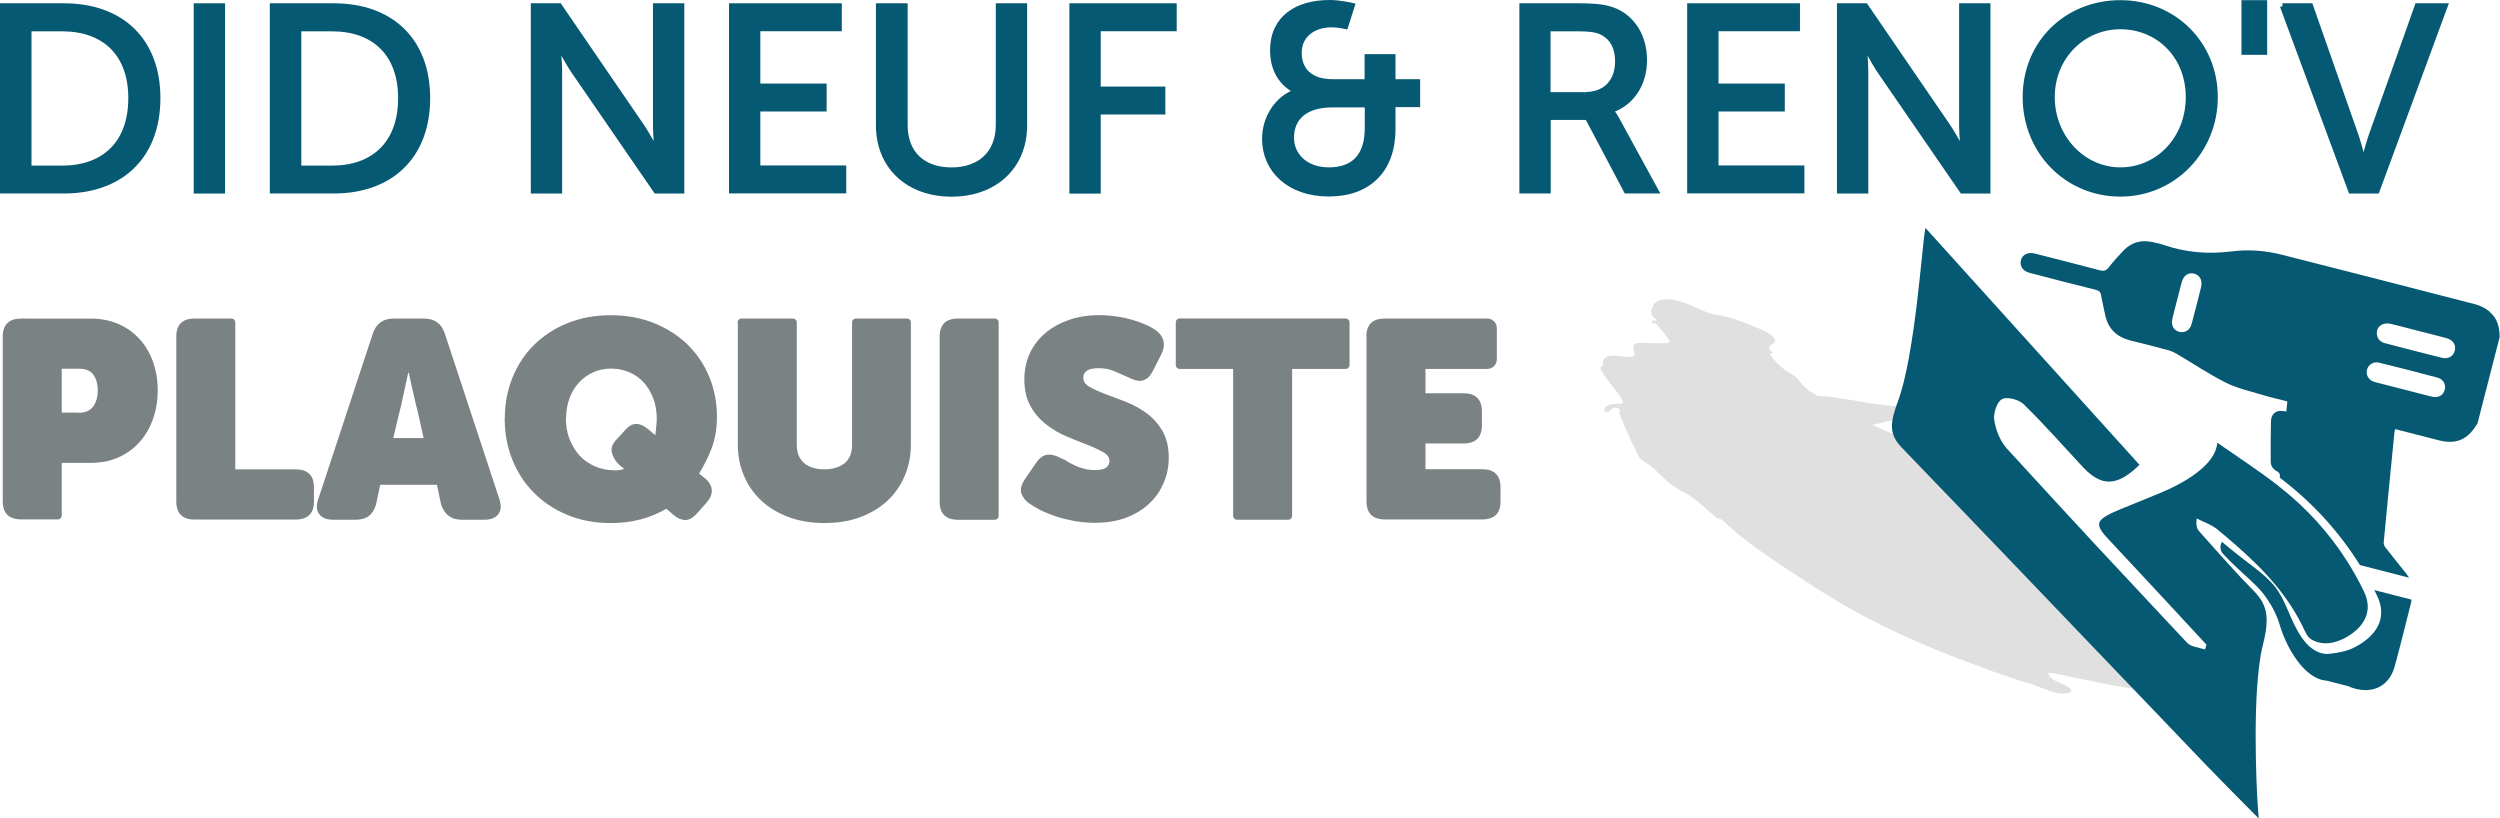 <?xml version="1.0" encoding="UTF-8"?>
<svg id="Calque_2" data-name="Calque 2" xmlns="http://www.w3.org/2000/svg" viewBox="0 0 456.34 149.4">
  <defs>
    <style>
      .cls-1, .cls-2 {
        fill: #065972;
      }

      .cls-1, .cls-3, .cls-4 {
        stroke-width: 0px;
      }

      .cls-2 {
        stroke: #065972;
        stroke-miterlimit: 10;
      }

      .cls-3 {
        fill: #7b8284;
      }

      .cls-4 {
        fill: #e0e0e0;
      }
    </style>
  </defs>
  <g id="Calque_1-2" data-name="Calque 1">
    <g>
      <g>
        <g>
          <path class="cls-1" d="M454.48,56.9c-.74-.59-1.64-1.09-2.55-1.33-11.8-3.06-23.62-6.08-35.44-9.08-3-.76-6.09-.99-9.14-.6-4.23.53-8.33.22-12.36-1.17-.7-.24-1.43-.4-2.17-.55-2-.42-3.77.07-5.19,1.55-.96.99-1.87,2.02-2.72,3.1-.45.58-.88.71-1.61.52-3.77-1-7.55-1.96-11.33-2.92-.23-.06-.45-.12-.67-.17-1.18-.26-2.12.24-2.4,1.23-.28,1.03.32,2,1.53,2.31,4.02,1.06,8.05,2.09,12.09,3.1.62.15.91.39,1.01,1.03.18,1.13.49,2.24.7,3.37.5,2.66,2.1,4.23,4.7,4.87,2.29.55,4.57,1.14,6.84,1.76.54.15,1.07.39,1.56.67,2.98,1.75,5.87,3.7,8.95,5.25,2.1,1.05,4.48,1.57,6.76,2.26,1.44.44,2.93.77,4.48,1.17-.06.62-.12,1.21-.18,1.83-.17-.02-.28-.02-.38-.04-1.41-.3-2.4.41-2.43,1.86-.06,2.4-.05,4.81-.05,7.22,0,.92.42,1.55,1.28,1.95.21.1.43.49.41.73-.01.13-.02.24-.03.37.12.09.26.2.38.29,5.72,4.4,10.49,9.64,14.25,15.66,2.98.77,5.98,1.53,8.98,2.31-.2-.29-.32-.49-.46-.67-1.29-1.61-2.59-3.22-3.86-4.85-.19-.24-.35-.62-.32-.91.63-6.71,1.3-13.41,1.96-20.11.01-.17.08-.33.14-.59.83.21,1.66.42,2.48.64,1.83.47,3.66.94,5.5,1.41,3.07.79,5.18-.08,6.85-2.81.05-.07.11-.13.17-.19,1.35-5.28,2.72-10.56,4.07-15.85-.02-1.78-.41-3.46-1.86-4.61ZM401.78,52.39c-.55,2.24-1.12,4.46-1.71,6.68-.31,1.17-1.2,1.75-2.23,1.51-1.07-.25-1.59-1.18-1.3-2.41.26-1.12.56-2.22.84-3.33.29-1.12.56-2.23.86-3.34.34-1.23,1.23-1.82,2.27-1.55,1.04.27,1.56,1.23,1.26,2.45ZM446.28,71.02c-.22,1.1-1.15,1.68-2.35,1.39-1.76-.42-3.49-.89-5.25-1.34-1.74-.46-3.5-.88-5.24-1.35-1.07-.3-1.63-1.27-1.38-2.23.25-.94,1.18-1.55,2.22-1.29,3.56.87,7.11,1.78,10.65,2.73,1.03.27,1.52,1.16,1.35,2.09ZM448.07,64.06c-.28,1.01-1.19,1.53-2.39,1.24-3.45-.86-6.89-1.75-10.32-2.65-.8-.21-1.37-.7-1.49-1.59-.19-1.38,1.01-2.3,2.56-1.94,1.67.4,3.33.85,5,1.28,1.72.44,3.45.85,5.16,1.33,1.23.35,1.77,1.27,1.48,2.32Z"/>
          <path class="cls-1" d="M440.18,109.47c-.02.18,0,.32-.05.45-1,3.92-1.95,7.86-3.02,11.75-1.05,3.83-4.5,5.33-8.52,3.57l-3.92-1c-3.97-.27-7.26-5.84-8.55-10.21-.61-2.08-1.69-3.98-3.02-5.7-1.47-1.9-4.54-4.24-7.3-7.22-.56-.6-.65-1.51-.21-2.2h0s2.15,1.84,5.01,3.99c1.7,1.28,4.1,3.17,5.23,4.97.76,1.2,1.29,2.37,1.86,3.68,1.21,2.81,3.05,7.36,6.72,7.81.54.07,3.49-.27,5.02-1.02,4.65-2.25,6.37-5.73,4.45-9.65-.16-.33-.32-.65-.49-.98,2.27.58,4.52,1.16,6.78,1.74Z"/>
        </g>
        <path class="cls-4" d="M345.66,107.62c-.53-.1-1.1-.15-.9-.73.18-.46.56-.95,1.27-1.18,1.03-.37,1.92-.84,2.67-1.36,1.35-.93,2.36-2.05,3.27-3.21.67-.88,1.66-1.2,2.79-1.14,1.14.03,2.27.11,3.63-.58.6-.31,1.27-.58,1.31-1.1.07-.57-.43-.81-1.15-.74-1.15.13-2.43.15-3.53.6-1.04.41-1.93.53-2.77.52-.75.02-1.48-.04-2.25,0-.42.03-.79-.04-.79-.35.04-.43.61-.65,1.05-.84,1.49-.6,2.89-1.19,4.01-2.11.51-.4.96-.86,1.34-1.44.6-.89,2.45-1.47,3.69-1.77,3.27-.79,5.86-2.51,8.36-4.21,5.21,1.13,5.89,1.64,3.61,5.14-3.67,5.68-7.31,11.37-10.95,17.07-.26.04-.47.11-.66.22-3.02,1.78-4.98.6-7.4.7-.81.05-.99-.53-.51-1.15.87-1.15.14-1.34-.98-1.47-1.47-.2-2.89-.48-4.32-.73-.26-.05-.53-.08-.79-.13h0Z"/>
        <g>
          <path class="cls-4" d="M393.44,124.09c1.14.77,2.19,1.55,1.94,2.19l-.05.02c-.27.66-1.67.44-3.11.08-.42-.11-.83-.24-1.26-.34-.35-.09-.69-.18-1.01-.22-.18-.03-.36-.05-.54-.08h0c-1.49-.24-3-.5-4.52-.79-3.19-.61-6.44-1.32-9.65-1.98-1.76-.36-1.48,0-.96.63.45.54,1.33.91,2.25,1.27,1.64.68,2.06,1.44.9,1.65-1,.17-2.24.05-3.77-.57-1.04-.39-2.07-.84-3.09-1.15-4.53-1.33-8.94-3.01-13.32-4.68-9.32-3.53-17.88-7.71-25.39-12.54-5.8-3.74-11.61-7.44-16.14-11.38-.48-.41-.95-1.02-1.46-1.35-.26-.14-.49-.24-.77-.2-.51-.39-1.58-1.37-2.71-2.34s-2.29-1.91-2.97-2.23c-1.75-.82-3.03-1.78-4.07-2.77-1.1-1.02-1.94-2.04-3.68-3.09-1.23-.73-1.13-1.51-1.53-2.19-1.16-2.14-1.94-4.16-2.84-6.27-.06-.14-.12-.27-.11-.4,0-.27.46-.52-.27-.82-.92-.36-.94.13-1.3.29-.31.13-.03.67-1.18.23.02-1,.91-1.46,2.96-1.36.22,0,.36-.05.4-.16.11-.27-.24-.94-.83-1.73-.9-1.23-2.25-2.77-2.85-3.79-.42-.69-.51-1.18.05-1.17-.02-1.08,0-2.23,2.95-1.86,2.93.37,3.08.26,2.66-1.3-.21-.74.16-1.2,1.7-1.11,1.34.08,2.62.07,3.86.07.59-.02,1.33-.1.96-.57l-.04-.04c-.28-.43-1.5-2.07-2.39-2.98-.28-.06-.53-.14-.79-.19l.07-.38c.4.02,1.2.18.7-.21-1.37-1.05-.73-1.66-.57-2.28.36-1.37,2.76-2.11,6.95-.28,1.6.7,3.3,1.56,4.93,1.8,2.74.38,5.29,1.54,7.85,2.59,2.29.95,3.23,2.12,2.16,2.66-.68.34-1.07.74.08,1.59-.09.04-.2.12-.33.09-.64.25,1.68,2.65,3.04,3.43.06.03.13.06.19.11,1.7.83,1.97,1.79,2.92,2.69.6.57,1.17.99,2.14,1.4-.09.06-.11.15-.26.16,2.2,0,5.65.63,8.91,1.18,2.18.36,4.27.67,5.85.72.15,0,.29.02.43.01.46.02.91-.06,1.5.34.52.36.75.68.59.91-.11.15-.16.31-.39.42-.61.31-1.64.61-2.8.89-1.2.3-2.54.59-3.67.85,1.17.46,2.57,1.21,3.81,1.64.62.22,1.2.34,1.68.33,1.27.62-.15.83.86,1.36,1.37.68,2.43,1.54,3.63,2.27.57.34,1.21.68,1.94.94,3.19,1.27,5.96,2.87,9.05,4.19.88.37,1.73.78,2.6,1.17,1.46.66,2.96,1.3,4.69,1.68.67.16,1.34.39,1.98.69,1.22.54,2.35,1.28,3.18,1.98,6.85,7.61,13.73,15.18,20.68,22.75-2.79-.89-5.59-1.88-8.4-2.97-2.42-.96-4.97-1.88-7.49-2.44-.7-.17-1.82-.56-1.79-.13,0,.39.65.96,1.7,1.34,1.29.47,2.38,1.1,3.53,1.65,1.29.63,1.71,1.49,3.31,2.06,1.81.67,3.4,1.61,5.04,2.42.48.24,1.24.72,1.21.83-.24.58-1.4.85.63,2.02.33.19-1.03.17-1.7.17-2.93-.07-2.91.17.15,1.89.4.24.99.41,1.36.67Z"/>
          <path class="cls-1" d="M427.48,116.7s-.03.03-.05.03c-2.21,1.08-4.29.77-5.49,0-.84-.53-.92-.96-1.73-2.6-1.56-3.14-3.54-5.9-5.77-8.43-1.15-1.32-2.38-2.57-3.66-3.77-.9-.86-1.83-1.7-2.77-2.53-1.05-.91-2.1-1.81-3.18-2.7-.14-.12-.29-.23-.45-.34-.12-.09-.24-.17-.37-.24-.94-.58-2.05-.97-3.03-1.48-.16,1.28.04,1.9.46,2.35.18.22.4.43.58.66.8.89,1.58,1.78,2.37,2.65.08.07.15.16.22.24.18.2.36.39.52.59,1.32,1.47,2.62,2.92,3.96,4.34.81.86,1.62,1.7,2.45,2.54.12.14.27.28.37.41.36.4.65.81.9,1.23,1.24,2.09,1.17,4.46.24,8.11-.26,1.02-.47,2.21-.64,3.5-.02.15-.04.3-.05.44-1.22,9.78-.32,25.48-.06,27.71-3.39-3.41-6.96-7.02-9.78-9.94-3.47-3.65-6.98-7.31-10.47-10.95-.88-.92-1.76-1.84-2.64-2.75h0c-7.81-8.15-15.59-16.3-23.4-24.44-2.77-2.88-5.53-5.76-8.3-8.64-3.5-3.66-7-7.29-10.51-10.93-.83-.85-1.37-1.65-1.63-2.51-.07-.2-.11-.4-.15-.6-.1-.57-.1-1.19.01-1.89.11-.74.34-1.59.67-2.57.1-.26.19-.53.3-.82,3.2-8.51,4.44-28.78,5.03-31.6,0-.06.02-.12.04-.16,13.3,14.72,26.18,28.97,39.06,43.23-3.41,3.36-6.01,3.93-8.74,1.86-.49-.36-.98-.8-1.48-1.33-3.62-3.88-7.13-7.88-10.92-11.58-.44-.43-1.18-.79-1.95-.98h0c-.76-.18-1.53-.2-2,.05-.93.48-1.6,2.56-1.43,3.78.29,1.83,1.07,3.87,2.31,5.23,1.38,1.51,2.77,3.03,4.15,4.52,8.16,8.92,16.35,17.72,24.62,26.53,1.39,1.48,2.78,2.97,4.17,4.44.35.37.88.58,1.47.73.01,0,.02,0,.03,0,.25.08.51.13.76.2.34.08.67.16.98.26.07-.3.18-.57.26-.88-1.35-1.45-2.71-2.92-4.06-4.37-.28-.3-.57-.61-.84-.92-4.33-4.65-8.63-9.3-12.97-13.93-2.86-3.03-2.3-3.66,2.63-5.69,1.48-.61,3.36-1.35,5.66-2.31,1.29-.53,11.1-4.17,11.56-9.64,4.05,2.82,7.57,5.11,10.88,7.67.14.11.27.21.41.33,4.99,3.9,9.18,8.51,12.5,13.78.93,1.48,1.8,3.02,2.6,4.61.13.24.25.49.37.74,1.74,3.57.19,6.76-4.03,8.81Z"/>
        </g>
      </g>
      <g>
        <path class="cls-2" d="M11.68,1.1H.5v33.72h11.18c10.31,0,17.1-6.24,17.1-16.9S21.99,1.1,11.68,1.1ZM11.36,30.73h-6.11V5.22h6.11c7.54,0,12.56,4.4,12.56,12.7s-4.97,12.81-12.56,12.81Z"/>
        <path class="cls-2" d="M35.86,1.1h4.72v33.73h-4.72V1.1Z"/>
        <path class="cls-2" d="M60.93,1.1h-11.18v33.72h11.18c10.31,0,17.09-6.24,17.09-16.9S71.24,1.1,60.93,1.1ZM60.61,30.73h-6.11V5.22h6.11c7.54,0,12.56,4.4,12.56,12.7s-4.97,12.81-12.56,12.81Z"/>
        <path class="cls-2" d="M97.4,1.1h4.69l15,21.92c1.25,1.82,2.82,4.88,2.82,4.88h.11s-.33-3.01-.33-4.88V1.1h4.72v33.73h-4.64l-15.06-21.9c-1.25-1.87-2.82-4.91-2.82-4.91h-.11s.33,3.01.33,4.91v21.9h-4.72V1.1Z"/>
        <path class="cls-2" d="M133.57,1.1h19.59v4.1h-14.87v10.55h12.1v4.1h-12.1v10.85h15.68v4.1h-20.4V1.1Z"/>
        <path class="cls-2" d="M160.46,1.1h4.72v21.79c0,5.16,3.34,8.17,8.49,8.17s8.6-3.01,8.6-8.28V1.1h4.72v21.79c0,7.49-5.4,12.51-13.3,12.51s-13.3-5.02-13.3-12.51V1.1h.05Z"/>
        <path class="cls-2" d="M195.7,1.1h18.59v4.1h-13.87v11.1h11.8v4.1h-11.8v14.44h-4.72V1.1Z"/>
        <path class="cls-2" d="M254.23,14.96v-4.58h-4.64v4.58h-6.27c-5.21,0-6.21-3.2-6.21-5.32,0-3.28,2.63-5.15,5.97-5.15,1.14,0,2.52.3,2.52.3l1.2-3.77s-2.23-.52-4.1-.52c-5.97,0-10.37,2.82-10.37,8.71s4.45,7.41,4.45,7.41v.05c-3.71,1.25-5.91,4.94-5.91,8.66,0,5.7,4.48,10.04,11.69,10.04s11.67-4.32,11.67-11.81v-4.5h4.5v-4.1h-4.5ZM249.62,23.4c0,5.32-2.74,7.65-7.03,7.65s-6.89-2.66-6.89-5.91c0-3.77,2.68-6.03,7.46-6.03h6.46v4.29Z"/>
        <path class="cls-2" d="M295.07,21.72c-.63-1.09-1.01-1.52-1.01-1.52v-.11c3.69-1.19,6.08-4.69,6.08-9.12s-2.25-7.81-5.7-9.11c-1.27-.46-2.77-.76-6.29-.76h-10.31v33.72h4.72v-13.43h7.22l7.1,13.43h5.35l-7.16-13.1ZM289.34,17.3l-.03.02h-6.78V5.22h5.45c2.64,0,3.75.27,4.64.76,1.74.95,2.69,2.71,2.69,5.21,0,3.77-2.28,6.11-5.97,6.11Z"/>
        <path class="cls-2" d="M308.47,1.1h19.59v4.1h-14.87v10.55h12.1v4.1h-12.1v10.85h15.68v4.1h-20.4V1.1Z"/>
        <path class="cls-2" d="M335.82,1.1h4.69l15,21.92c1.25,1.82,2.82,4.88,2.82,4.88h.11s-.33-3.01-.33-4.88V1.1h4.72v33.73h-4.64l-15.06-21.9c-1.25-1.87-2.82-4.91-2.82-4.91h-.11s.33,3.01.33,4.91v21.9h-4.72V1.1Z"/>
        <path class="cls-2" d="M387.05.53c-9.74,0-17.34,7.27-17.34,17.2s7.6,17.66,17.34,17.66,17.28-7.95,17.28-17.66-7.54-17.2-17.28-17.2ZM387.05,31.05c-6.89,0-12.48-5.97-12.48-13.32s5.59-12.89,12.48-12.89,12.43,5.29,12.43,12.89-5.54,13.32-12.43,13.32Z"/>
        <path class="cls-2" d="M409.65.53h3.69v8.98h-3.69V.53Z"/>
        <path class="cls-2" d="M416.63,1.1h5.1l8.36,23.85c.62,1.82,1.3,4.64,1.3,4.64h.11s.68-2.82,1.3-4.64l8.47-23.85h5.02l-12.43,33.73h-4.72l-12.48-33.73h-.03Z"/>
      </g>
      <g>
        <path class="cls-3" d="M27.92,66.01c-.58-1.6-1.39-2.99-2.47-4.15-1.07-1.16-2.35-2.09-3.86-2.73-1.5-.64-3.19-.98-5.01-.98H3.87c-2.23,0-3.37,1.1-3.37,3.3v30.06c0,2.2,1.14,3.3,3.37,3.3h6.67c.41,0,.73-.31.73-.72v-9.6h5.31c1.85,0,3.51-.32,5.01-.99,1.51-.67,2.79-1.59,3.86-2.78,1.08-1.19,1.89-2.59,2.47-4.21.58-1.62.87-3.42.87-5.28s-.29-3.6-.87-5.22ZM17.04,74.16c-.55.78-1.45,1.19-2.76,1.19v-.03h-3.01v-8.01h3.22c1.19,0,2.06.38,2.58,1.13.52.76.78,1.69.78,2.82s-.26,2.09-.81,2.9Z"/>
        <path class="cls-3" d="M32.18,61.45c0-2.2,1.13-3.31,3.37-3.31h6.67c.41,0,.73.32.73.73v26.8h10.99c2.23,0,3.37,1.1,3.37,3.31v2.55c0,2.2-1.13,3.31-3.37,3.31h-18.39c-2.23,0-3.37-1.1-3.37-3.31v-30.08Z"/>
        <path class="cls-3" d="M91.13,91.04l-9.95-30.2c-.61-1.79-1.86-2.69-3.77-2.69h-5.57c-1.89,0-3.16.9-3.77,2.69l-9.95,30.2c-.41,1.16-.38,2.09.14,2.79.52.69,1.37,1.04,2.56,1.04h4.14c1.95,0,3.17-.93,3.69-2.81l.75-3.57h10.36l.75,3.57c.61,1.88,1.86,2.81,3.77,2.81h4.15c1.19,0,2.03-.35,2.56-1.04.49-.7.55-1.63.14-2.79ZM71.78,79.96l1.22-5.1c.17-.61.35-1.31.49-2.12.18-.81.32-1.57.5-2.24.17-.84.34-1.65.52-2.46h.11c.18.84.35,1.65.53,2.46.17.7.34,1.43.52,2.24.17.81.35,1.51.52,2.12l1.13,5.1h-5.54Z"/>
        <path class="cls-3" d="M130.87,76.05c0-2.56-.46-4.97-1.39-7.23-.93-2.26-2.23-4.2-3.94-5.89-1.69-1.65-3.75-2.98-6.13-3.94-2.37-.96-5.01-1.45-7.91-1.45s-5.55.49-7.92,1.45c-2.38.96-4.38,2.29-6.1,3.97-1.71,1.68-3.01,3.69-3.94,5.98-.93,2.29-1.39,4.76-1.39,7.42l-.03.03c0,2.67.46,5.17,1.39,7.49.93,2.32,2.23,4.35,3.94,6.06,1.69,1.71,3.75,3.08,6.13,4.06,2.37.99,5.01,1.48,7.92,1.48,1.94,0,3.74-.23,5.42-.67,1.68-.43,3.25-1.1,4.7-1.94l1.33,1.13c.67.58,1.4.9,2.09.93.7.03,1.48-.41,2.29-1.33l1.6-1.8c.73-.84,1.07-1.63.99-2.44-.09-.81-.55-1.54-1.45-2.23l-.87-.67c.95-1.54,1.74-3.13,2.35-4.76.6-1.62.92-3.51.92-5.65ZM119.79,77.84c-.06.58-.11,1.14-.17,1.6l-1.28-1.07c-.78-.67-1.54-.99-2.23-.99s-1.39.41-2.06,1.19l-1.6,1.74c-.72.78-.98,1.62-.72,2.47.26.84.72,1.56,1.39,2.14l.81.67c-.43.17-1.01.26-1.68.26-1.36,0-2.61-.26-3.71-.75-1.11-.5-2.06-1.16-2.82-2.03-.78-.87-1.36-1.89-1.8-3.02-.43-1.16-.63-2.38-.63-3.71l.05-.06c0-1.28.21-2.47.61-3.57.41-1.1.96-2.03,1.69-2.84.72-.79,1.59-1.42,2.58-1.89.98-.46,2.14-.7,3.33-.7s2.29.24,3.31.67c1.04.44,1.91,1.05,2.64,1.86.73.81,1.31,1.77,1.74,2.9.44,1.13.64,2.38.64,3.74,0,.35-.03.81-.09,1.39Z"/>
        <path class="cls-3" d="M134.64,58.87c0-.41.32-.73.73-.73h9.34c.41,0,.73.32.73.73v22.25c0,1.54.46,2.67,1.36,3.42s2.12,1.13,3.66,1.13,2.76-.38,3.68-1.1,1.39-1.86,1.39-3.39v-22.31c0-.41.32-.73.73-.73h9.28c.41,0,.73.32.73.73v22.25c0,2.09-.38,4-1.13,5.74-.75,1.77-1.8,3.28-3.16,4.55s-3.02,2.26-4.96,2.99-4.09,1.07-6.5,1.07-4.58-.35-6.53-1.07-3.6-1.71-4.99-2.99-2.44-2.78-3.19-4.55c-.75-1.74-1.13-3.66-1.13-5.74v-22.25h-.03Z"/>
        <path class="cls-3" d="M171.52,61.45c0-2.2,1.13-3.31,3.37-3.31h6.67c.41,0,.73.32.73.73v35.28c0,.41-.32.73-.73.73h-6.67c-2.23,0-3.37-1.1-3.37-3.31v-30.11Z"/>
        <path class="cls-3" d="M187.85,91.91c-.64-.46-1.1-1.07-1.39-1.8-.29-.73-.06-1.65.73-2.81l1.94-2.81c.61-.9,1.28-1.39,2.03-1.48s1.6.12,2.58.67c.32.12.67.26,1.04.52s.84.46,1.36.73,1.07.44,1.68.61,1.28.26,2,.26c1.04,0,1.77-.17,2.15-.49s.55-.7.55-1.16c0-.64-.38-1.19-1.16-1.62s-1.74-.9-2.87-1.33c-1.16-.44-2.41-.96-3.74-1.51s-2.58-1.28-3.74-2.18-2.12-1.97-2.87-3.31c-.75-1.31-1.16-2.96-1.16-4.93,0-1.77.35-3.39,1.02-4.82s1.62-2.67,2.87-3.71c1.22-1.02,2.67-1.8,4.35-2.38,1.65-.55,3.48-.84,5.42-.84,1.04,0,2.09.09,3.1.23s1.97.35,2.87.61c.9.26,1.68.55,2.44.87s1.33.64,1.8.96c.9.64,1.39,1.36,1.54,2.12.15.75,0,1.6-.46,2.47l-1.48,2.9c-.32.61-.64,1.04-.99,1.33-.35.26-.73.44-1.1.49s-.78,0-1.19-.12c-.44-.15-.84-.32-1.25-.52-.93-.41-1.77-.78-2.58-1.13s-1.74-.52-2.84-.52c-1.02,0-1.74.17-2.15.49s-.61.73-.61,1.19c0,.73.38,1.31,1.16,1.74s1.74.87,2.9,1.31c1.16.44,2.41.9,3.74,1.42s2.61,1.22,3.74,2.06c1.16.84,2.12,1.91,2.9,3.22.75,1.31,1.16,2.93,1.16,4.9,0,1.6-.29,3.1-.9,4.55-.61,1.42-1.45,2.7-2.61,3.77-1.13,1.1-2.55,1.97-4.21,2.61-1.65.64-3.6.96-5.77.96-1.25,0-2.49-.12-3.71-.32-1.22-.23-2.35-.49-3.39-.84s-2-.73-2.84-1.16-1.51-.84-2.03-1.25l-.03.06Z"/>
        <path class="cls-3" d="M225.1,67.34h-9.75c-.41,0-.73-.32-.73-.73v-7.75c0-.41.32-.73.73-.73h30.26c.41,0,.73.32.73.73v7.75c0,.41-.32.73-.73.73h-9.75v26.8c0,.41-.32.73-.73.73h-9.31c-.41,0-.73-.32-.73-.73,0,0,0-26.8,0-26.8Z"/>
        <path class="cls-3" d="M249.41,61.45c0-2.2,1.13-3.31,3.37-3.31h18.68c.99,0,1.77.78,1.77,1.77v5.66c0,.99-.78,1.77-1.77,1.77h-11.26v4.44h6.93c2.23,0,3.37,1.1,3.37,3.31v2.55c0,2.2-1.13,3.31-3.37,3.31h-6.93v4.7h10.33c2.23,0,3.37,1.1,3.37,3.31v2.55c0,2.2-1.13,3.31-3.37,3.31h-17.72c-2.23,0-3.37-1.1-3.37-3.31v-30.08l-.03.03Z"/>
      </g>
    </g>
  </g>
</svg>